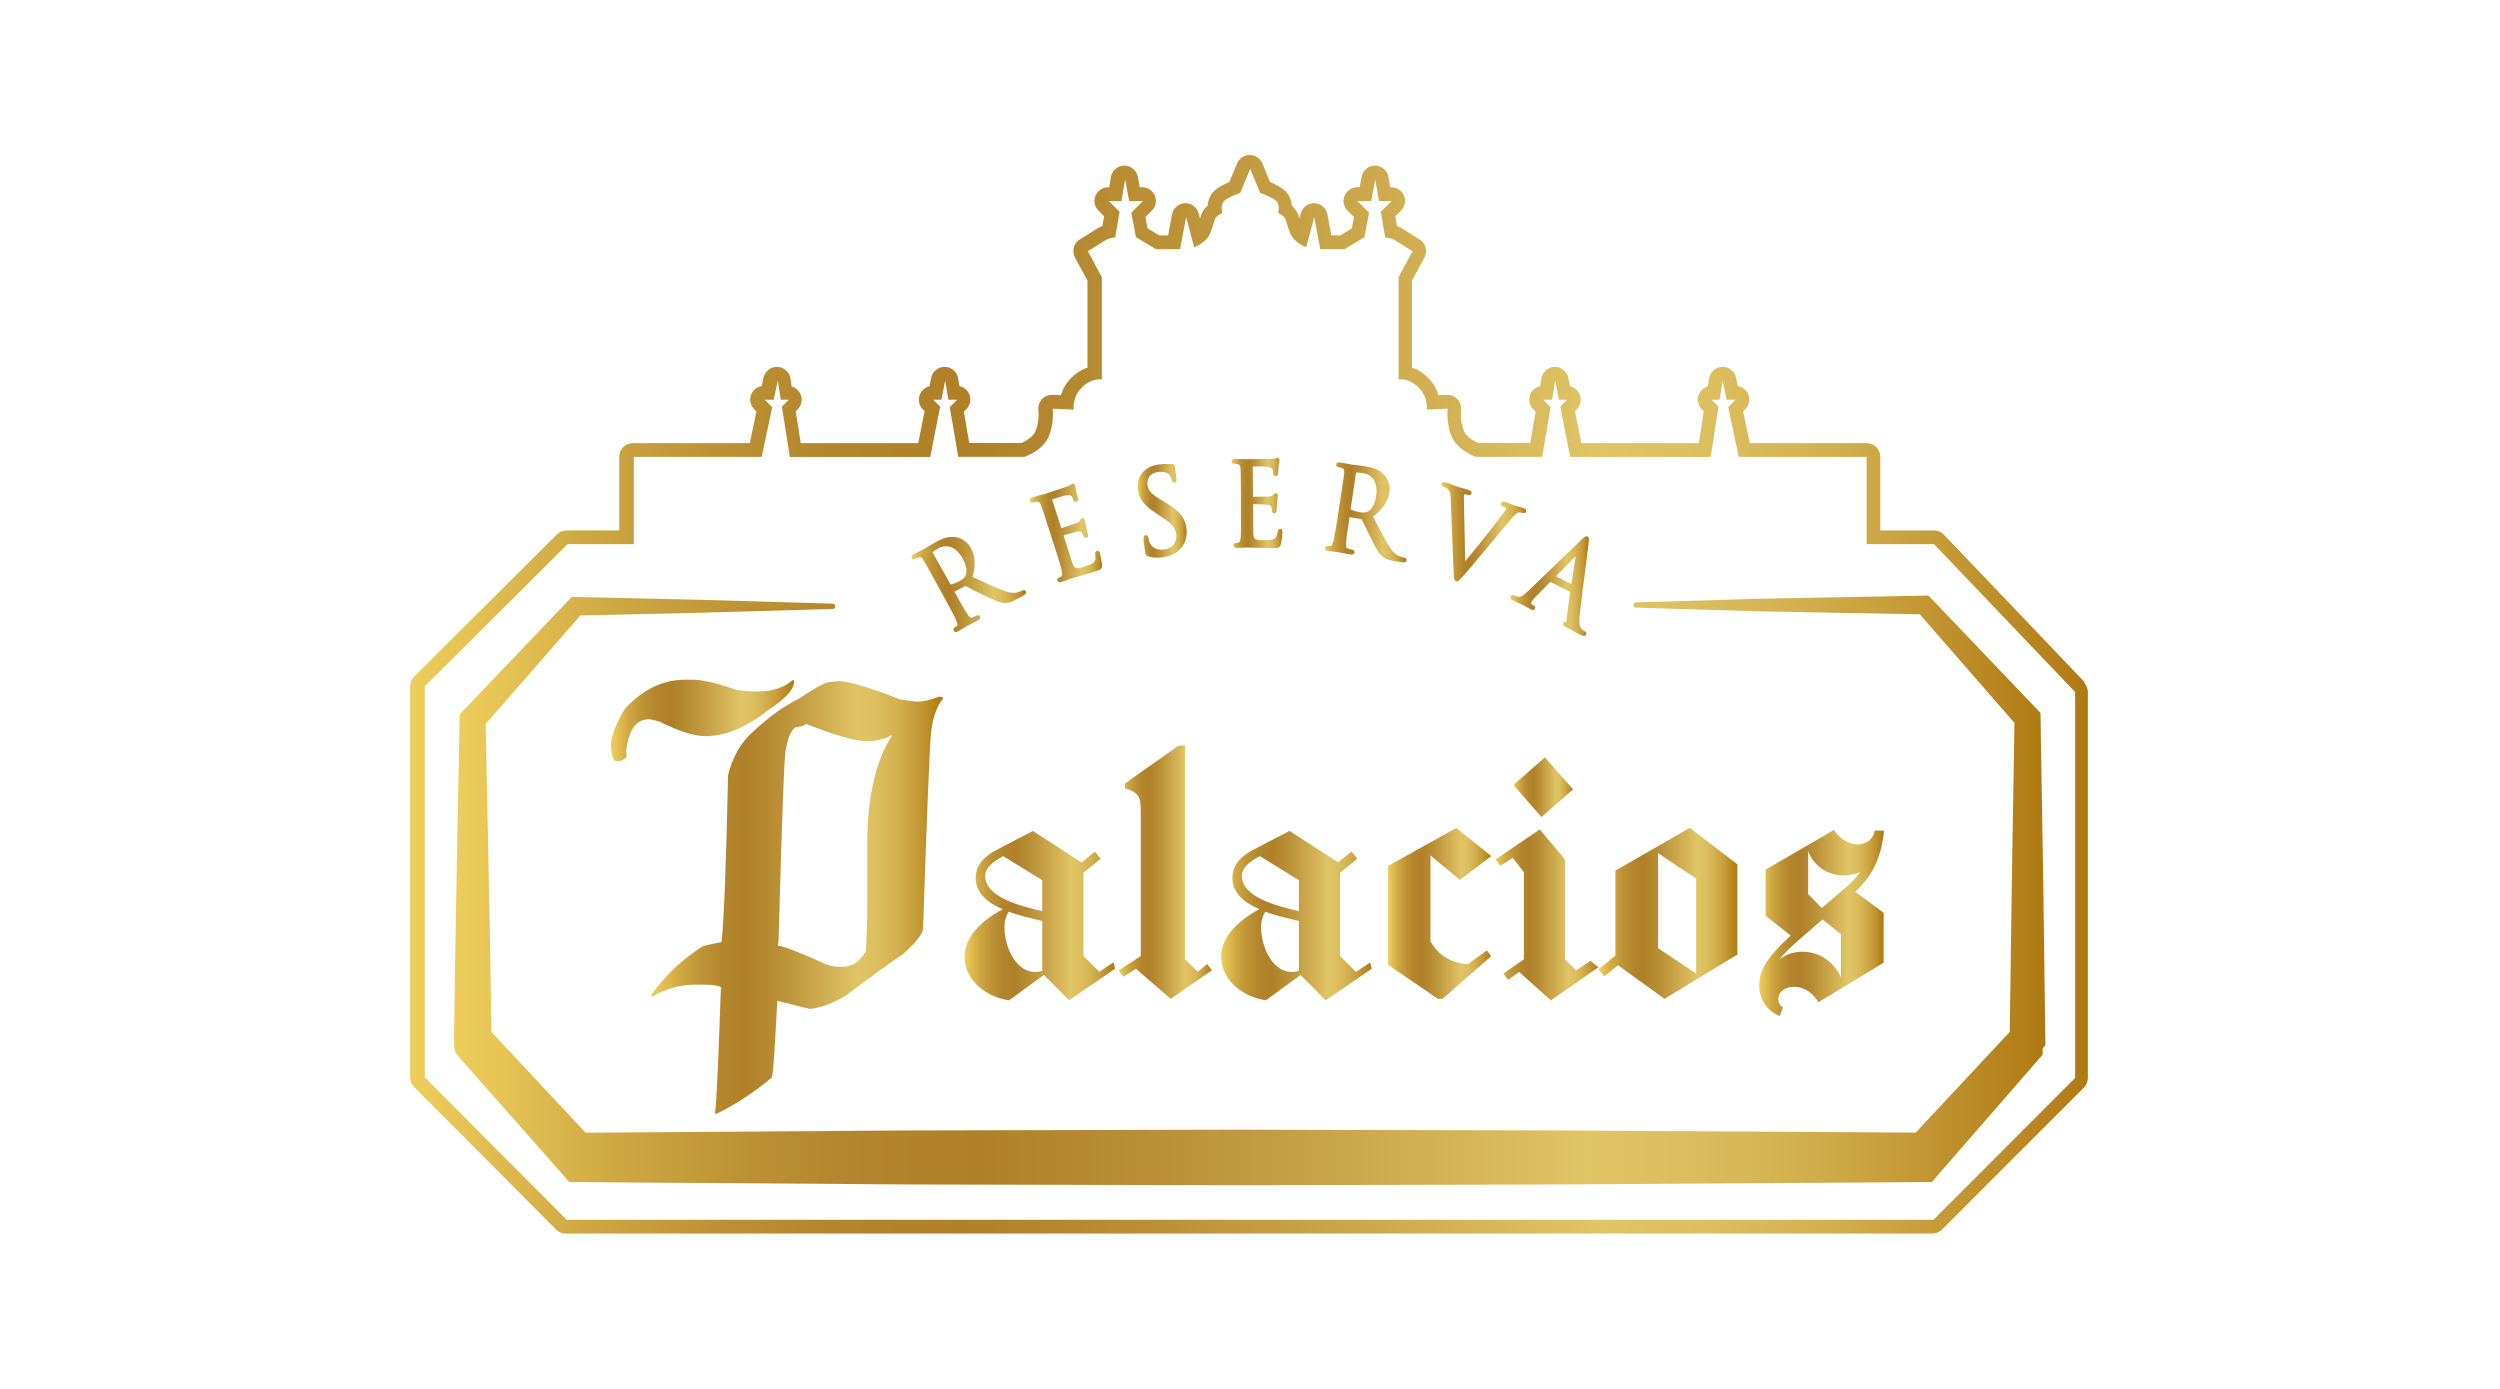 <svg viewBox="0 0 255.12 141.73" xmlns:xlink="http://www.w3.org/1999/xlink" xmlns="http://www.w3.org/2000/svg" data-name="Capa 1" id="Capa_1">
  <defs>
    <style>
      .cls-1 {
        fill: url(#_1-4);
      }

      .cls-2 {
        fill: url(#_1-15);
      }

      .cls-3 {
        fill: url(#_1-2);
      }

      .cls-4 {
        fill: url(#_1-5);
      }

      .cls-5 {
        fill: url(#_1-10);
      }

      .cls-6 {
        fill: url(#_1-16);
      }

      .cls-7 {
        fill: url(#_1-19);
      }

      .cls-8 {
        fill: url(#_1-6);
      }

      .cls-9 {
        fill: url(#_1);
      }

      .cls-10 {
        fill: url(#_1-3);
      }

      .cls-11 {
        fill: url(#_1-11);
      }

      .cls-12 {
        fill: url(#_1-18);
      }

      .cls-13 {
        fill: url(#_1-13);
      }

      .cls-14 {
        fill: url(#_1-12);
      }

      .cls-15 {
        fill: url(#_1-9);
      }

      .cls-16 {
        fill: url(#_1-17);
      }

      .cls-17 {
        fill: url(#_1-7);
      }

      .cls-18 {
        fill: url(#_1-14);
      }

      .cls-19 {
        fill: url(#_1-8);
      }
    </style>
    <linearGradient gradientUnits="userSpaceOnUse" y2="70.87" x2="213.16" y1="70.87" x1="41.96" data-name="1" id="_1">
      <stop stop-color="#edcd5b" offset="0"></stop>
      <stop stop-color="#e8c757" offset=".02"></stop>
      <stop stop-color="#cfa842" offset=".1"></stop>
      <stop stop-color="#bd9234" offset=".18"></stop>
      <stop stop-color="#b2842b" offset=".26"></stop>
      <stop stop-color="#af8028" offset=".33"></stop>
      <stop stop-color="#ba8f35" offset=".44"></stop>
      <stop stop-color="#d7b85a" offset=".65"></stop>
      <stop stop-color="#e0c565" offset=".71"></stop>
      <stop stop-color="#dcbf5f" offset=".77"></stop>
      <stop stop-color="#d3b14f" offset=".84"></stop>
      <stop stop-color="#c39834" offset=".92"></stop>
      <stop stop-color="#af7912" offset="1"></stop>
    </linearGradient>
    <linearGradient xlink:href="#_1" y2="93.21" x2="152.18" y1="93.21" x1="141.65" data-name="1" id="_1-2"></linearGradient>
    <linearGradient xlink:href="#_1" y2="93.21" x2="177.29" y1="93.21" x1="163.12" data-name="1" id="_1-3"></linearGradient>
    <linearGradient xlink:href="#_1" y2="94.17" x2="192.24" y1="94.17" x1="179.52" data-name="1" id="_1-4"></linearGradient>
    <linearGradient xlink:href="#_1" y2="93.37" x2="163.11" y1="93.37" x1="152.6" data-name="1" id="_1-5"></linearGradient>
    <linearGradient xlink:href="#_1" y2="90.87" x2="208.73" y1="90.87" x1="46.34" data-name="1" id="_1-6"></linearGradient>
    <linearGradient xlink:href="#_1" gradientTransform="translate(92.14 -83.94) rotate(41.28)" y2="80.32" x2="160.53" y1="80.32" x1="154.43" data-name="1" id="_1-7"></linearGradient>
    <linearGradient xlink:href="#_1" y2="54.27" x2="155.75" y1="54.27" x1="147.13" data-name="1" id="_1-8"></linearGradient>
    <linearGradient xlink:href="#_1" y2="59.82" x2="162.16" y1="59.82" x1="154.13" data-name="1" id="_1-9"></linearGradient>
    <linearGradient xlink:href="#_1" y2="59.63" x2="104.73" y1="59.63" x1="93.01" data-name="1" id="_1-10"></linearGradient>
    <linearGradient xlink:href="#_1" y2="89.01" x2="123.68" y1="89.01" x1="114.14" data-name="1" id="_1-11"></linearGradient>
    <linearGradient xlink:href="#_1" y2="52.14" x2="121.1" y1="52.14" x1="116.09" data-name="1" id="_1-12"></linearGradient>
    <linearGradient xlink:href="#_1" y2="91.58" x2="96.21" y1="91.58" x1="66.44" data-name="1" id="_1-13"></linearGradient>
    <linearGradient xlink:href="#_1" y2="52.3" x2="143.53" y1="52.3" x1="135.19" data-name="1" id="_1-14"></linearGradient>
    <linearGradient xlink:href="#_1" y2="54.37" x2="112.5" y1="54.37" x1="105.11" data-name="1" id="_1-15"></linearGradient>
    <linearGradient xlink:href="#_1" y2="93.45" x2="113.79" y1="93.45" x1="98.42" data-name="1" id="_1-16"></linearGradient>
    <linearGradient xlink:href="#_1" y2="73.51" x2="81.02" y1="73.51" x1="62.33" data-name="1" id="_1-17"></linearGradient>
    <linearGradient xlink:href="#_1" y2="93.45" x2="139.98" y1="93.45" x1="124.62" data-name="1" id="_1-18"></linearGradient>
    <linearGradient xlink:href="#_1" y2="51.32" x2="130.88" y1="51.32" x1="125.66" data-name="1" id="_1-19"></linearGradient>
  </defs>
  <path d="M212.75,69.63l-14.4-15.09c-.26-.26-.62-.41-.99-.41h-5.48v-7.51c0-.37-.15-.73-.41-.99s-.62-.41-.99-.41h-11.92l-.68-3.23.23-.23c.4-.4.52-1,.3-1.52-.19-.45-.6-.77-1.07-.84l-.18-.85c-.14-.65-.71-1.11-1.37-1.11-.01,0-.02,0-.04,0-.67.02-1.24.51-1.34,1.18l-.13.82c-.4.11-.74.41-.91.81-.22.52-.1,1.12.3,1.52l.2.2-.51,3.25h-11.99l-.65-3.27.18-.18c.4-.4.52-1,.3-1.52-.18-.42-.54-.73-.98-.83l-.17-.85c-.13-.65-.7-1.13-1.37-1.13,0,0-.01,0-.02,0-.67,0-1.24.5-1.36,1.16l-.14.81c-.45.09-.82.4-1,.83-.22.52-.1,1.12.3,1.52l.25.25-.55,3.2h-5.32c-.42-.18-1.19-.62-1.44-1.2-.44-1.03-.31-2.11-.31-2.12.06-.41-.07-.83-.35-1.14-.27-.29-.64-.46-1.03-.46-.02,0-.04,0-.07,0l-.84.04c-.17-.56-.48-1.2-1.07-1.78s-1.13-.87-1.64-1.04v-8.88l1.27-2.35c.35-.66.13-1.47-.51-1.86,0,0-1-.6-1.58-.99-.24-.16-.48-.28-.71-.37l-.17-.99.58-.58c.4-.4.52-1,.3-1.52-.22-.52-.72-.86-1.29-.86h-.11l-.18-1.05c-.11-.67-.69-1.15-1.37-1.16h0c-.67,0-1.25.48-1.37,1.14l-.2,1.07h-.25c-.56,0-1.07.34-1.29.86-.22.52-.1,1.12.3,1.52l.66.66-.22,1.16-1.18.71h-.91l-.4-2.14c-.12-.64-.67-1.11-1.32-1.14-.02,0-.04,0-.05,0-.63,0-1.18.42-1.35,1.04l-.14.52c-.12-.39-.24-.79-.6-1.15-.05-.05-.11-.1-.17-.15-.04-.48-.2-1.04-.65-1.49-.39-.39-1.05-.71-1.57-.93l-.79-1.9c-.22-.52-.72-.86-1.29-.86s-1.07.34-1.29.86l-.79,1.9c-.52.21-1.18.53-1.57.93-.45.45-.61,1.01-.65,1.49-.06.05-.11.1-.17.15-.36.36-.48.76-.6,1.15l-.14-.52c-.16-.61-.72-1.04-1.35-1.04-.02,0-.04,0-.05,0-.65.02-1.2.5-1.32,1.14l-.4,2.14h-.91l-1.18-.71-.22-1.16.66-.66c.4-.4.52-1,.3-1.52-.22-.52-.72-.86-1.29-.86h-.25l-.2-1.07c-.12-.66-.7-1.14-1.37-1.14h0c-.68,0-1.25.49-1.37,1.16l-.18,1.05h-.11c-.56,0-1.07.34-1.29.86-.22.52-.1,1.12.3,1.52l.58.58-.17.99c-.22.09-.47.21-.71.37-.58.39-1.57.98-1.58.99-.64.38-.86,1.2-.51,1.86l1.27,2.35v8.88c-.51.17-1.08.49-1.64,1.04-.59.59-.9,1.22-1.07,1.78l-.84-.04s-.04,0-.07,0c-.39,0-.77.16-1.03.46-.28.31-.41.72-.35,1.14,0,0,.13,1.08-.31,2.12-.25.58-1.01,1.02-1.44,1.2h-5.31l-.55-3.2.25-.25c.4-.4.52-1,.3-1.52-.18-.43-.56-.74-1-.83l-.14-.81c-.11-.66-.68-1.15-1.36-1.16,0,0-.01,0-.02,0-.67,0-1.24.47-1.37,1.13l-.17.85c-.44.1-.8.4-.98.83-.22.52-.1,1.12.3,1.52l.18.18-.65,3.27h-11.99l-.51-3.25.2-.2c.4-.4.52-1,.3-1.52-.17-.4-.5-.69-.91-.81l-.13-.82c-.11-.67-.67-1.16-1.34-1.18-.01,0-.02,0-.04,0-.66,0-1.23.46-1.37,1.11l-.18.85c-.48.07-.89.39-1.07.84-.22.52-.1,1.12.3,1.52l.23.23-.68,3.23h-11.92c-.77,0-1.4.62-1.4,1.4v7.51h-5.37c-.37,0-.73.15-.99.41l-14.57,14.5c-.26.26-.41.62-.41.99v39.91c0,.37.15.73.41.99l14.48,14.54c.26.26.62.41.99.41h139.46c.37,0,.73-.15.99-.41l14.47-14.48c.26-.26.41-.62.41-.99v-39.38c0-.37-.15-.73-.41-.99ZM211.77,110l-14.47,14.48H57.83l-14.48-14.54v-39.91l14.57-14.5h6.76v-8.91h13.05l1.07-5.07-.76-.76h.92l.41-1.94.31,1.94h.82l-.71.71.81,5.13h14.33l1.01-5.13-.71-.71h.84l.38-1.94.33,1.94h.9l-.76.76.87,5.07h6.76s1.84-.61,2.46-2.05c.61-1.43.41-2.87.41-2.87l2.15.1s-.2-1.23.82-2.25c.73-.73,1.46-.84,1.82-.84.14,0,.23.02.23.02v-10.44l-1.43-2.66s1.02-.61,1.64-1.02c.51-.34.97-.37,1.11-.37.03,0,.04,0,.04,0l.45-2.63-1.09-1.09h1.28l.38-2.21.41,2.21h1.4l-1.18,1.18.47,2.5,2.05,1.23h2.46l.61-3.28.82,3.07s1.23-.41,1.64-1.43c.41-1.02.41-1.43.61-1.64.2-.2.61-.41.61-.41,0,0-.2-.82.2-1.23.41-.41,1.64-.82,1.64-.82l1.02-2.46,1.02,2.46s1.23.41,1.64.82c.41.41.2,1.23.2,1.23,0,0,.41.2.61.41s.2.61.61,1.64c.41,1.02,1.64,1.43,1.64,1.43l.82-3.07.61,3.28h2.46l2.05-1.23.47-2.5-1.18-1.18h1.4l.41-2.21.38,2.21h1.28l-1.09,1.09.45,2.63s.02,0,.04,0c.14,0,.6.03,1.11.37.61.41,1.64,1.02,1.64,1.02l-1.43,2.66v10.44s.08-.02.23-.02c.36,0,1.09.1,1.82.84,1.02,1.02.82,2.25.82,2.25l2.15-.1s-.2,1.43.41,2.87c.61,1.43,2.46,2.05,2.46,2.05h6.76l.87-5.07-.76-.76h.9l.33-1.94.38,1.94h.84l-.71.71,1.01,5.13h14.33l.81-5.13-.71-.71h.82l.31-1.94.41,1.94h.92l-.76.76,1.07,5.07h13.05v8.91s6.88,0,6.88,0l14.4,15.09v39.38Z" class="cls-9"></path>
  <path d="M141.65,98.46l5.09,3.47h.47l4.96-4.35-.44-.59-1.94,1.4c-.97-.02-2.8-.48-3.81-2.33v-8.76l3,2.49,3.2-2.43-3.57-2.87-6.96,3.88v10.08Z" class="cls-3"></path>
  <path d="M165.12,98.51l4.74,3.42,7.43-4.52v-9.21l-4.85-3.72-7.59,4.36v8.67l-1.73,1.4.59.73,1.4-1.14ZM169.21,87.07l3.88,2.59v9.69l-3.88-2.59v-9.69Z" class="cls-10"></path>
  <path d="M179.52,100.54c0,1.58.94,2.7,2.1,3.15l.33-.88c-.27-.15-.48-.44-.48-.84,0-.82.8-1.27,1.59-1.27,1.2,0,2.04.77,2.5,1.58l6.66-4.04v-5.09l-2.9-2.15c1.9-1.75,2.68-3.67,2.94-6.24h-.95s-.01,0-.01,0c-.09.8-.8,1.41-1.69,1.41-1.14,0-1.97-.75-2.46-1.47l-6.97,4.04v4.72l2.55,2.01c-2.65,2.46-3.2,3.69-3.2,5.09ZM184.51,86.85c.69,1.72,2.16,2.48,3.63,2.48.6,0,1.18-.12,1.69-.35-.45.64-.96,1.13-1.44,1.55l-2.48,2.13-1.39-1.42v-4.39ZM184.78,94.87l1.21-1.04,1.87,1.49v4.39c-.62-1.37-2.01-2.59-3.94-2.59-.9,0-1.72.3-2.36.81.82-1.03,2.02-2.03,3.22-3.05Z" class="cls-1"></path>
  <polygon points="159.71 97.89 159.71 87.71 157.13 84.64 152.6 87.71 153.09 88.36 154.38 87.55 155.51 89.01 155.51 97.89 153.41 99.35 153.9 99.99 155.03 99.19 158.26 102.09 163.11 98.7 162.3 98.05 160.84 99.02 159.71 97.89" class="cls-4"></polygon>
  <path d="M196.65,60.78l-16.6.31-13.1.38c-.15,0-.27.12-.27.27s.12.27.27.27l13.1.39,15.86.29,9.66,11.08-.27,16.34-.21,15.19-9.6,10.28-35.9-.22-33.57-.08-33.57.08-32.69.23-9.61-10.28c-.09-8.36-.59-31.42-.59-31.42l9.66-11.08,12.65-.29,13.1-.38c.15,0,.27-.12.27-.27s-.12-.27-.27-.27l-13.1-.38-13.39-.31c-.06,0-.15.03-.2.08l-11.29,11.82s-.07.12-.08.18c0,0-.5,24.55-.58,32.98,0,0,0,.43,0,.57,0,.07.02.75.27,1.06.1.12.4.46.4.46l10.6,12,.5.57h.79s33.56.24,33.56.24l33.56.08,33.56-.08,36.78-.24h.79s.5-.58.5-.58l10.4-11.95.41-.47v-.58s0-.06,0-.06l.21-.24c.05-.05.07-.12.07-.19l-.22-16.47-.28-17.24c0-.07-.03-.14-.08-.18l-11.29-11.83c-.05-.06-.11-.08-.2-.08Z" class="cls-8"></path>
  <rect transform="translate(-13.85 123.87) rotate(-41.28)" height="4.35" width="4.28" y="78.14" x="155.34" class="cls-17"></rect>
  <path d="M147.31,49.67c.13.04.25.1.33.15.26.18.37.29.39.96l.31,7.64c.02.61.03.81.26.89.03.01.06.02.09.02.14,0,.25-.13.5-.41.08-.09.18-.2.3-.34.39-.43,1.16-1.35,2.21-2.61l.98-1.17c.68-.82,1.25-1.5,1.41-1.7.5-.62.7-.75.83-.79.13-.04.28-.02.45.03.06.02.16.04.25,0,.04-.02.09-.06.11-.14.02-.06.02-.12-.01-.17-.05-.1-.16-.15-.24-.18-.23-.08-.54-.16-.71-.21-.06-.02-.1-.03-.12-.03-.04-.01-.13-.05-.24-.09-.21-.08-.5-.19-.77-.28-.1-.03-.38-.12-.47.12-.02.06-.02.12,0,.18.04.09.13.12.2.15.11.04.24.08.3.13.04.04.02.1.01.12-.03.1-.16.27-.21.34-.43.63-2.72,3.54-3.95,5.01l-.12-5.84c-.01-.39-.03-.83.01-.95.02-.04.03-.06.07-.06.06,0,.2.02.34.07.2.07.31-.04.34-.15l.02-.1-.03-.06c-.04-.09-.14-.15-.35-.22-.26-.09-.57-.17-.77-.23-.1-.03-.17-.05-.21-.06-.04-.01-.15-.05-.29-.1-.25-.09-.6-.22-.91-.33-.15-.05-.29-.09-.4-.03l-.09.06-.02.07c-.04.14.02.27.17.32Z" class="cls-19"></path>
  <path d="M154.78,60.87c-.08-.03-.21-.09-.27-.11-.14-.07-.28-.04-.35.09-.03.06-.04.12-.02.18.03.11.13.17.23.22.31.16.67.33.9.43.1.05.18.08.21.1.04.02.13.07.23.13.16.1.37.21.52.29.27.13.39-.03.41-.08.03-.06.04-.12.02-.18-.03-.1-.13-.15-.16-.16l-.1-.05c-.06-.03-.11-.08-.14-.13-.03-.06-.02-.1,0-.13.09-.17.25-.38.46-.58l1.5-1.51,2.01,1.03-.39,2.95c0,.06-.02.09-.03.1-.13-.02-.22.05-.26.13-.1.2.1.32.28.42l.04.02c.64.35,1.33.71,1.52.8.1.05.18.07.25.07.13,0,.19-.08.22-.13.04-.08.04-.17-.01-.24-.04-.05-.09-.08-.13-.1-.13-.06-.23-.14-.32-.23-.1-.09-.32-.31-.2-1.43.15-1.37.55-4.5.77-6.17.08-.63.14-1.08.15-1.2.04-.35.07-.56-.11-.65-.19-.09-.35.06-.62.32l-5.49,5.28c-.44.42-.76.65-1.14.52ZM160.79,56.76l-.44,2.85-1.56-.8,2-2.06Z" class="cls-15"></path>
  <path d="M93.19,57.05c.07.02.14,0,.2-.03.09-.05.24-.12.31-.13.24-.07.34-.04.54.28.2.31.35.6,1.22,2.17l1.01,1.84c.51.92.94,1.72,1.12,2.15.11.28.16.45.07.52-.08.07-.17.14-.23.18-.08.05-.12.11-.13.16-.02.06,0,.12.02.18.03.06.09.13.21.13.06,0,.13-.02.22-.06.24-.13.69-.41.84-.5l.04-.03s.05-.03.11-.06c.22-.11.68-.34,1.08-.56.11-.06.18-.13.2-.21.02-.06,0-.13-.02-.18-.03-.06-.08-.1-.14-.11-.04-.01-.12-.02-.2.03-.07.04-.29.13-.43.19-.16.06-.26.03-.48-.29-.28-.39-.73-1.21-1.25-2.16l-.1-.17,1.11-.59c.14.07.37.18.64.32.37.19.82.41,1.22.61l.23.11c.86.41,1.42.68,1.95.69h.03c.36,0,.65-.1,1.18-.39l.68-.37c.15-.08.24-.15.27-.26.01-.04.02-.11-.02-.18-.03-.05-.08-.09-.14-.11-.07-.02-.15-.01-.21.03-.04.02-.17.09-.36.16-.26.09-.69.18-1.46-.09-.77-.28-1.74-.73-2.86-1.25l-.41-.19c.33-1.19.28-2.13-.18-2.97-.41-.75-1.16-1.05-1.54-1.1-.79-.12-1.5.21-2.1.54-.15.09-.41.24-.64.38-.22.13-.42.25-.47.28l-.11.05c-.21.11-.66.33-.98.51-.08.04-.18.09-.21.2-.02.04-.02.11.02.2.03.06.08.1.14.11ZM95.72,55.97c.46-.25.93-.29,1.36-.12.45.18.85.58,1.18,1.17.36.67.47,1.31.27,1.73-.09.2-.26.36-.54.51-.41.23-.85.38-.99.38,0,0,0,0,0,0l-.15.08.15-.08h0s-1.84-3.28-1.84-3.28c.06-.06.27-.22.57-.38Z" class="cls-5"></path>
  <path d="M115.92,98.86l3.55,3.07,4.2-2.91-.48-.65-.97.81-1.29-1.29v-21.81h-.65l-5.49,3.88v.48c1.48.48,1.62.85,1.62,2.45v14.68l-2.26,1.45.48.65,1.29-.81Z" class="cls-11"></path>
  <path d="M117.99,52.41l.55.35c1.06.67,1.38,1.04,1.49,1.74.11.67-.26,1.43-1.16,1.57-.37.06-1.27.1-1.59-.81-.05-.14-.07-.28-.09-.38-.04-.24-.18-.27-.29-.26-.22.04-.2.29-.2.38v.16c.03.23.07.62.14,1.07.05.32.08.45.34.54h0c.29.09.59.14.92.14.21,0,.43-.02.66-.06.68-.11,1.25-.38,1.65-.79.64-.66.76-1.56.66-2.19-.15-.92-.53-1.63-2.08-2.56l-.34-.2c-1.21-.71-1.45-1.04-1.54-1.59-.11-.69.28-1.23.98-1.34.85-.13,1.18.18,1.28.32.06.09.17.36.2.49.02.08.09.29.3.26l.1-.03.04-.06c.07-.09.06-.21.03-.38-.09-.59-.13-.96-.14-1.11,0-.06,0-.09-.01-.1-.01-.07-.04-.13-.09-.17-.08-.05-.16-.05-.22-.04-.07,0-.15.01-.35,0-.34-.03-.68-.01-1.06.05-1.43.23-2.26,1.27-2.05,2.6.13.8.49,1.51,1.87,2.37Z" class="cls-14"></path>
  <path d="M81.25,71.45c-1.32.65-2.79,1.72-4.41,3.22-1.23,1.08-2.08,2.55-2.54,4.41-.2,9.15-.42,14.83-.67,17.05-1.02.2-1.67.35-1.94.45-2.04,1.3-3.79,2.94-5.23,4.94v.15c.24,0,.41-.07.52-.22,1.32-.65,2.64-.97,3.96-.97h.75c1.18,0,1.83.12,1.94.37,0,.05-.03.07-.07.07-.2,5.83-.4,11.24-.6,12.74h.15c1.93-.93,3.8-2.16,5.61-3.66.19,0,.39-3.79.6-7.87l3.29.82c1.1-.07,2.37-.55,3.81-1.42,2.47-1.87,4.39-3.27,5.76-4.19,1.35-1.22,2.02-2.09,2.02-2.62.4-11.94.67-18.62.82-20.04.2-1.53.6-2.65,1.2-3.37v-.15l-.37-.07c-.93.35-1.68.52-2.24.52l-1.72-.22c-3.18-1.25-5.27-1.87-6.28-1.87l-.9.07c-.42,0-1.57.62-3.44,1.87ZM88.5,75.64c.86,0,1.68-.2,2.47-.6h.07c-1.7,2.59-2.54,6.36-2.54,11.29v6.43c0,1.27-.05,2.72-.15,4.34-.62,1.05-1.42,1.57-2.39,1.57h-.22c-.36,0-.81-.07-1.35-.22-2.85-1.3-4.52-1.94-5.01-1.94l.07-.52c.36-13.01.61-19.52.75-19.52.2-1.2.52-1.94.97-2.24.7-.1,1.05-.22,1.05-.37,3.05,1.2,5.15,1.79,6.28,1.79Z" class="cls-13"></path>
  <path d="M135.5,56.22c.31.05.95.12,1.02.12l.08.02c.21.04.75.15,1.25.23.31.04.37-.15.38-.21.02-.12-.05-.25-.22-.28-.08-.01-.3-.07-.45-.12-.16-.05-.23-.13-.2-.52.02-.49.17-1.46.33-2.48l.03-.2,1.24.21c.07.14.18.37.31.64.18.38.4.83.6,1.23l.11.22c.43.85.71,1.41,1.13,1.74.29.23.58.34,1.2.43l.77.12s.11.02.17.02c.13,0,.27-.04.29-.21,0-.06,0-.12-.04-.17-.04-.06-.11-.1-.19-.11-.07-.01-.2-.03-.38-.09-.26-.09-.66-.28-1.1-.96-.46-.71-.97-1.7-1.56-2.83l-.16-.3c.99-.74,1.52-1.52,1.67-2.47.16-1.04-.47-1.74-.55-1.82-.55-.57-1.32-.76-1.99-.86-.21-.03-.61-.08-.91-.12-.18-.02-.32-.04-.37-.04l-.11-.02c-.22-.04-.73-.14-1.11-.2-.29-.05-.37.11-.38.21-.02.13.07.25.22.27.11.02.26.05.33.08.23.09.29.18.26.55-.04.37-.09.71-.36,2.47l-.31,2.02c-.16,1.02-.31,1.99-.44,2.46-.08.29-.15.45-.27.46-.09.01-.21,0-.29,0-.1-.01-.16.01-.2.04-.05.04-.08.09-.09.16-.01.09.02.15.04.19.06.09.17.11.26.12ZM137.83,51.96l.55-3.73c.08-.01.35,0,.68.04,1.06.17,1.58,1.06,1.37,2.39-.12.75-.43,1.33-.84,1.54-.25.13-.54.11-.74.08-.52-.08-.93-.24-1.02-.31l-.17-.03.17.03Z" class="cls-18"></path>
  <path d="M105.44,51.27c.09-.03.25-.07.32-.07.25-.02.34.03.48.38.13.34.23.64.78,2.37l.63,1.94c.33,1.03.62,1.92.71,2.39.05.29.07.47-.03.53-.1.06-.19.11-.26.13-.09.03-.14.09-.16.13-.03.05-.03.12-.01.18.03.08.08.13.12.15.04.02.08.03.12.03.06,0,.12-.02.16-.03.08-.02.18-.06.28-.1.1-.04.21-.08.32-.12.2-.08.37-.13.4-.14.15-.05.4-.12.82-.23l.31-.09c.38-.11.86-.25,1.46-.45.41-.13.61-.2.58-.64-.02-.25-.18-1.04-.22-1.16-.03-.08-.06-.18-.16-.23l-.1-.03-.06.02c-.21.06-.17.29-.16.38.07.48,0,.65-.16.79-.2.18-.63.32-.9.41-.98.32-1.06.21-1.29-.41-.06-.17-.31-.94-.47-1.46l-.42-1.31c.3-.09,1.15-.34,1.4-.39.36-.07.44.05.49.14.07.11.1.2.14.3.03.1.09.15.14.17.06.03.12.03.18.01l.1-.05.03-.06c.06-.11.02-.23-.02-.34-.02-.07-.13-.48-.18-.7-.05-.23-.08-.39-.09-.5-.01-.08-.02-.13-.03-.16-.06-.18-.19-.21-.29-.18-.12.04-.16.15-.21.29-.03.08-.13.13-.35.22-.19.08-1.13.39-1.48.5l-.05.02-.95-2.94c.32-.1,1.17-.36,1.31-.39.54-.1.62,0,.69.08.07.09.14.24.16.32.02.07.06.17.16.21.06.03.12.03.18.01.06-.02.18-.08.15-.33-.01-.09-.08-.33-.13-.52-.03-.1-.05-.19-.06-.23-.04-.18-.05-.3-.06-.39,0-.07-.01-.12-.03-.17-.03-.09-.08-.15-.14-.18l-.08-.03-.06.02c-.07.02-.12.07-.17.12-.05.03-.19.1-.4.18-.17.06-1.39.46-1.98.65-.22.07-.37.12-.38.12l-.43.11c-.2.05-.43.13-.64.2l-.12.04c-.09.03-.19.07-.23.17-.02.04-.04.11-.01.19.02.06.06.11.11.14.06.03.14.04.21.01Z" class="cls-2"></path>
  <path d="M110.56,97.57v-8.5l1.76-1.43-.59-.73-1.36,1.1-4.97-3.21-3.72,1.94c-1,.52-2.11,1.37-2.11,2.85,0,1.56,1.2,2.53,2.75,3.2-2.51,1.34-3.89,3.05-3.89,4.85,0,2.52,2.4,4.16,4.54,4.44l3.56-2.59,2.57,2.58,4.69-3.22-.16-.65-1.45.97-1.62-1.62ZM106.36,99.08c-.23.07-.46.11-.7.11-2.09,0-3.16-2.69-3.16-4.6,0-.64.21-1.22.43-1.55,1.12.41,2.35.69,3.43.94v5.1ZM106.36,92.98c-2.25-.52-5.82-1.42-5.82-3.58,0-.89.85-1.51,1.84-2.03l3.98,2.45v3.16Z" class="cls-6"></path>
  <path d="M66.22,73.4c.14,0,.49.07,1.05.22,1.99,1,3.56,1.5,4.71,1.5,2.03,0,4.15-.87,6.36-2.62,1.79-1.17,2.69-2.14,2.69-2.92,0-.05-.03-.12-.07-.22-.96.8-2.11,1.2-3.44,1.2h-.67c-.36,0-.91-.05-1.65-.15-2.06-.7-3.55-1.05-4.49-1.05h-.75c-2.32,0-4.39,1-6.21,2.99-.95,1.6-1.42,2.87-1.42,3.81.11,1,.29,1.5.52,1.5h.37c.2,0,.45-.15.75-.45l-.07-.37v-.15c.22-2.19,1-3.29,2.32-3.29Z" class="cls-16"></path>
  <path d="M129.16,102.09l3.56-2.59,2.57,2.58,4.69-3.22-.16-.65-1.45.97-1.62-1.62v-8.5l1.76-1.43-.59-.73-1.36,1.1-4.97-3.21-3.72,1.94c-1,.52-2.11,1.37-2.11,2.85,0,1.56,1.2,2.53,2.75,3.2-2.51,1.34-3.89,3.05-3.89,4.85,0,2.52,2.4,4.16,4.54,4.44ZM132.55,99.08c-.23.07-.46.11-.7.11-2.09,0-3.16-2.69-3.16-4.6,0-.64.21-1.22.43-1.55,1.12.41,2.35.69,3.43.94v5.1ZM126.73,89.4c0-.89.85-1.51,1.84-2.03l3.98,2.45v3.16c-2.25-.52-5.82-1.42-5.82-3.58Z" class="cls-12"></path>
  <path d="M125.91,47.32c.13,0,.27.01.34.03.24.05.32.13.34.5.02.37.03.72.04,2.49v2.17c.02,1.02.02,1.91-.03,2.37-.04.29-.08.47-.18.49-.12.03-.22.04-.29.04-.17,0-.26.12-.26.24,0,.09.04.15.07.18.07.07.18.08.26.08.08,0,.18,0,.28-.01.12,0,.24-.01.37-.01.23-.01.43-.02.43-.02.16,0,.42.01.85.03h.23c.35.01.79.02,1.34.02.09,0,.18,0,.28,0,.43,0,.64,0,.75-.44.06-.25.14-1.05.14-1.16,0-.23-.08-.34-.24-.34-.21,0-.24.21-.26.32-.07.48-.2.62-.39.71-.25.12-.72.12-.98.12h-.07c-.96,0-1-.13-1.03-.78,0-.17,0-.9-.01-1.43v-1.47c.32,0,1.19.02,1.44.05.36.04.4.19.42.28.04.12.04.22.04.33,0,.16.1.27.25.27.09,0,.2-.05.23-.21.01-.06.01-.13.01-.18,0-.07.02-.49.04-.73.02-.23.05-.4.06-.5.01-.08.02-.13.02-.16,0-.21-.14-.26-.22-.26-.12,0-.19.08-.29.21-.05.06-.16.08-.4.11-.2.02-1.22.03-1.62.03l-.02-3.09c.35,0,1.23,0,1.37.03.55.06.59.18.64.29.04.1.06.27.06.35,0,.07,0,.18.09.25.05.04.12.06.17.07.07,0,.21-.03.25-.27.01-.09.03-.34.04-.54,0-.11,0-.2.01-.24.02-.18.04-.3.06-.39.02-.07.03-.12.03-.17,0-.26-.18-.27-.22-.27-.07,0-.13.03-.19.07-.06.02-.21.04-.43.05-.24.01-2.4.03-2.48.03l-.45-.02c-.24-.01-.54-.01-.79,0-.31,0-.34.18-.34.27,0,.06.03.12.07.16.05.04.11.07.18.07Z" class="cls-7"></path>
</svg>